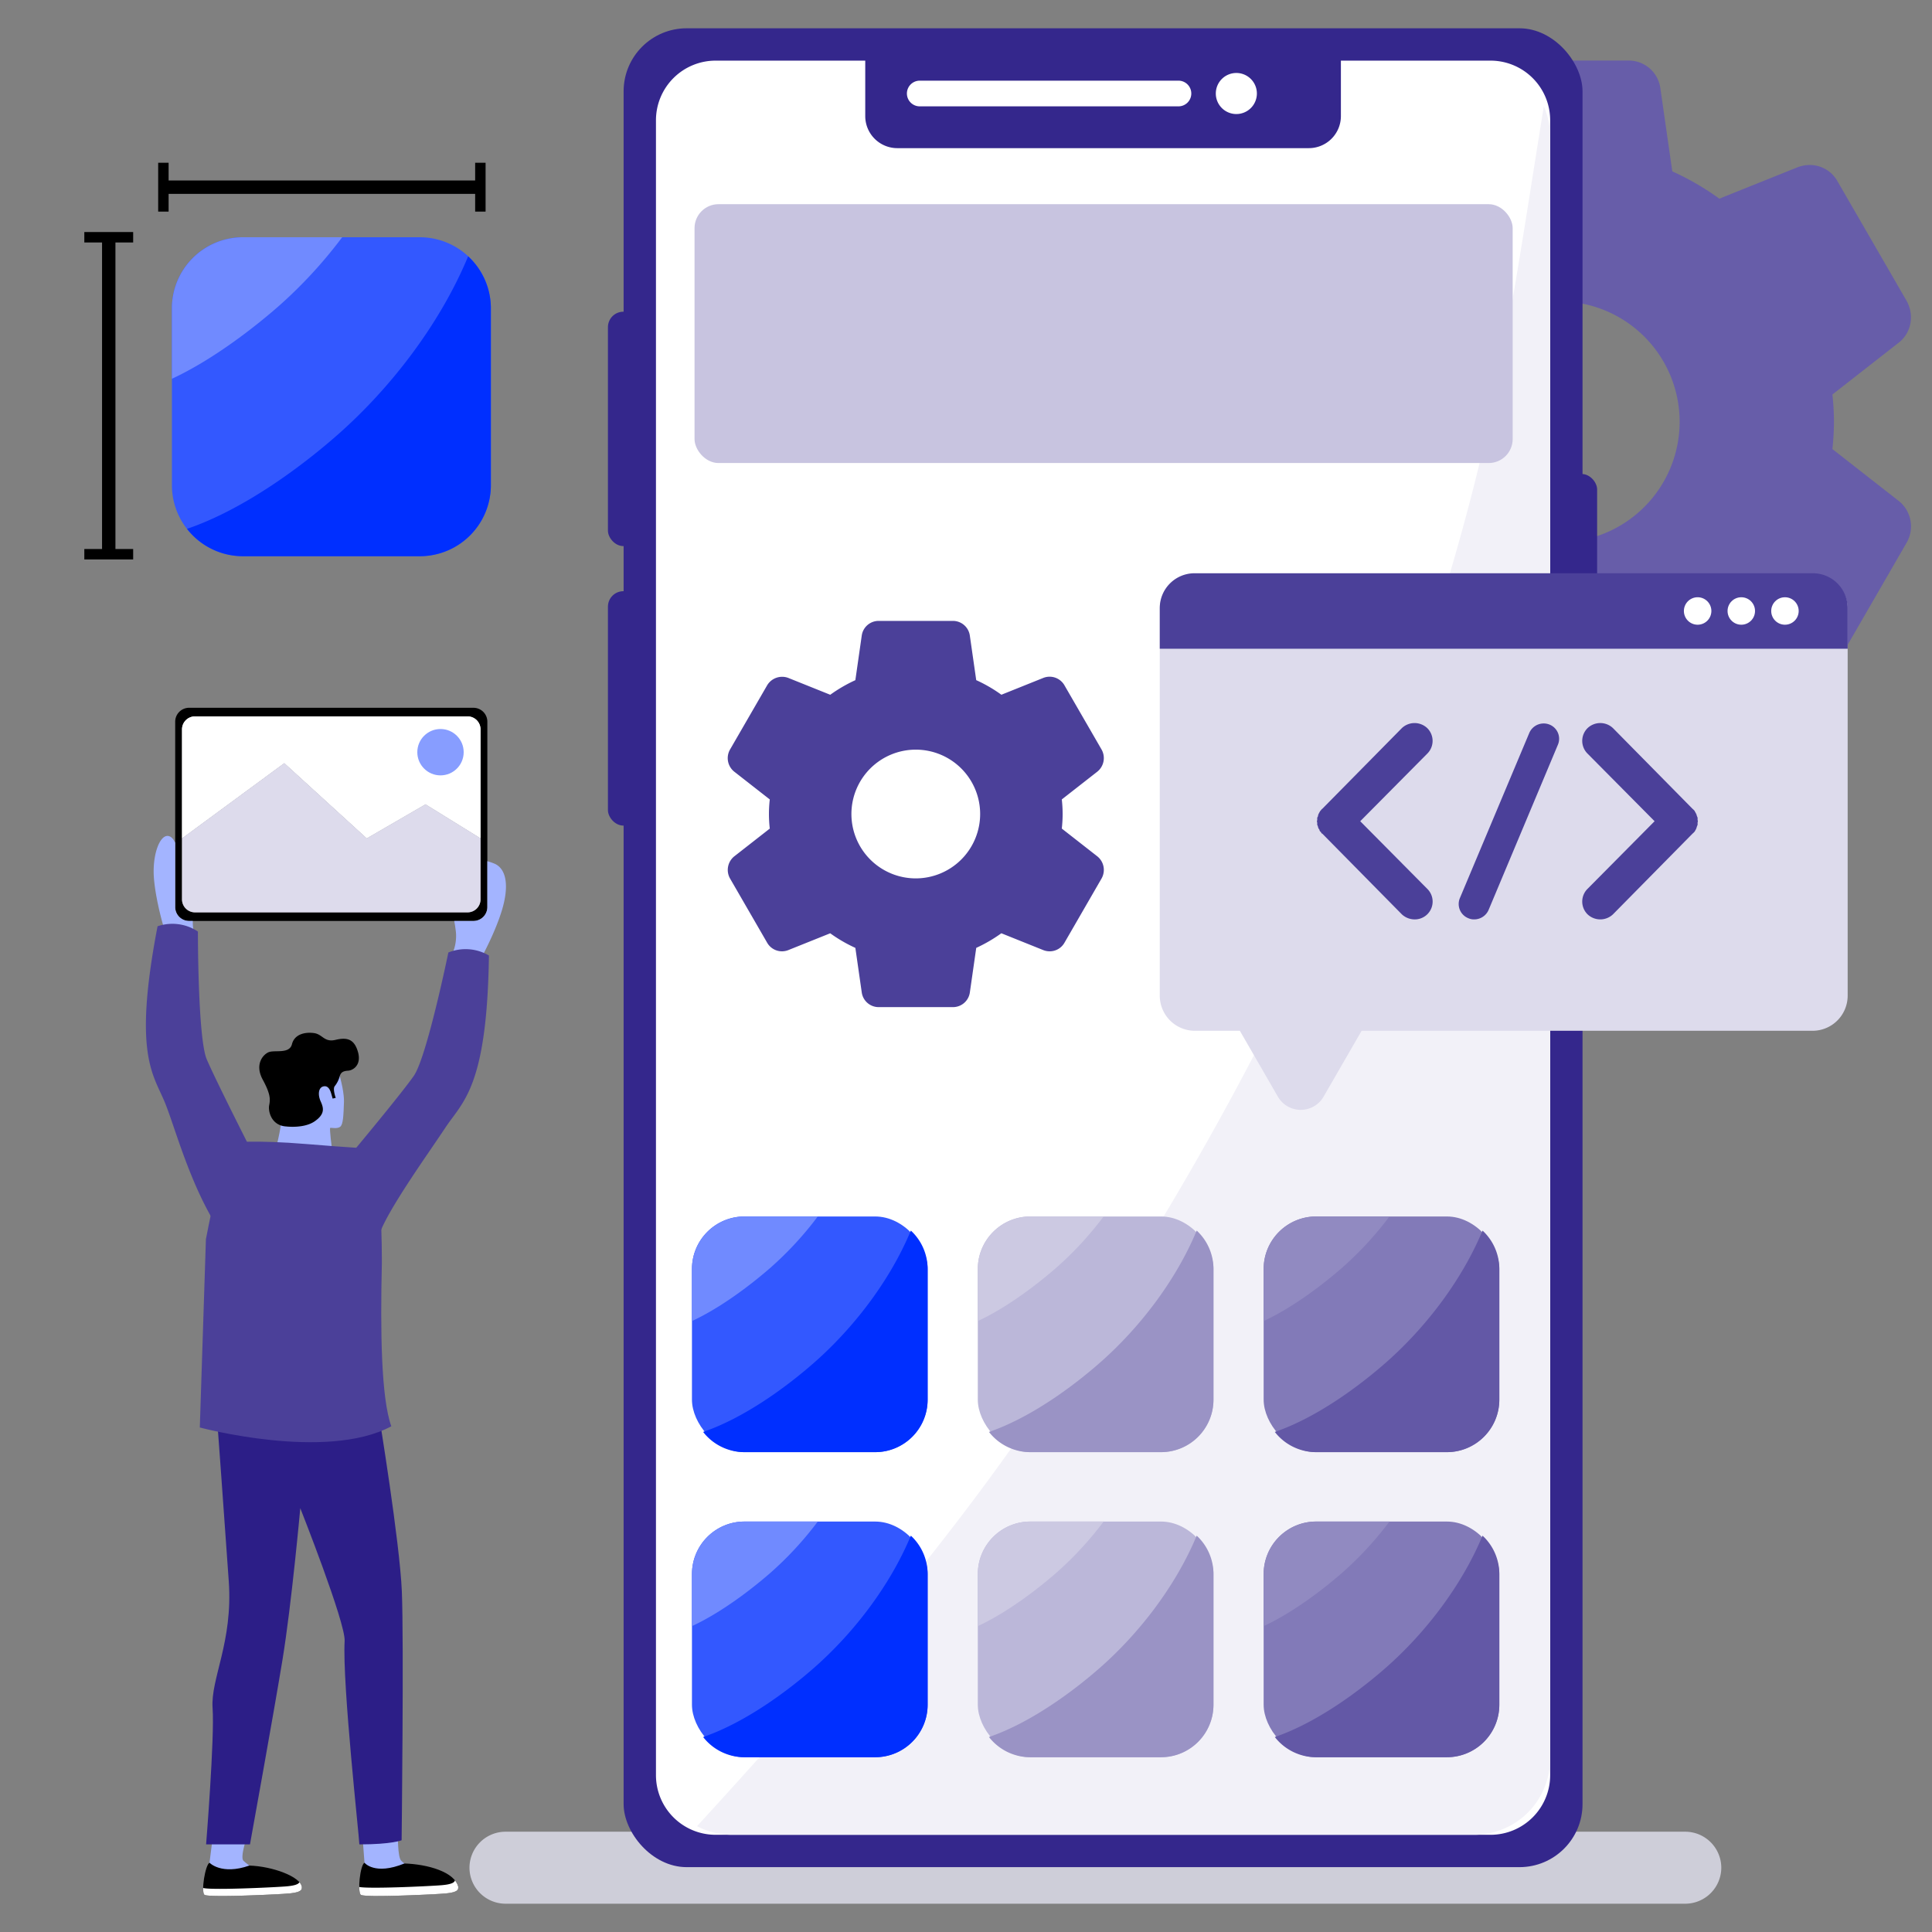 <svg id="Layer_1" data-name="Layer 1" xmlns="http://www.w3.org/2000/svg" viewBox="0 0 1500 1500"><rect x="0" y="0" width="1500" height="1500" fill="#808080" stroke="none"/><defs><style>.cls-1{fill:#eaebef;}.cls-2{fill:#fff;}.cls-3{fill:#dddbec;}.cls-4{fill:#4b4099;}.cls-5{fill:#ceced9;}.cls-6{fill:#675da9;}.cls-7{fill:#34278c;}.cls-8{fill:#f2f1f8;}.cls-9{fill:#3358ff;}.cls-10{fill:#002fff;}.cls-11{fill:#708aff;}.cls-12{fill:#bbb7d9;}.cls-13{fill:#9a93c5;}.cls-14{fill:#ccc9e2;}.cls-15{fill:#827ab8;}.cls-16{fill:#6358a6;}.cls-17{fill:#918ac1;}.cls-18{fill:#c8c4e0;}.cls-19{fill:#a3b4ff;}.cls-20{fill:#2c1e87;}.cls-21{fill:#879dff;}</style></defs><title>-</title><path class="cls-1" d="M152.961,699.009c.231.231.463.463.694.672l-.011.011C153.413,699.461,153.181,699.24,152.961,699.009Z"/><path class="cls-2" d="M152.961,699.009c.231.231.463.463.694.672l-.011.011C153.413,699.461,153.181,699.24,152.961,699.009Z"/><path class="cls-1" d="M362.983,556.193H151.417A10.1,10.1,0,0,0,141.306,566.3V681.94c0,.011,0,.011.011.022v-31.1L220.73,592.46l64.02,58.407,45.616-26.442,42.728,26.431V566.3A10.1,10.1,0,0,0,362.983,556.193Z"/><path d="M367.57,549.522H146.83a10.8,10.8,0,0,0-10.806,10.806v143.9A10.8,10.8,0,0,0,146.83,715.03H367.57a10.809,10.809,0,0,0,10.806-10.806v-143.9A10.81,10.81,0,0,0,367.57,549.522Zm5.524,148.726a10.111,10.111,0,0,1-10.111,10.111H151.417c-.276,0-.551-.011-.816-.033a10.1,10.1,0,0,1-9.284-9.56c-.011-.165-.011-.342-.011-.518V566.3a10.1,10.1,0,0,1,10.111-10.112H362.983A10.1,10.1,0,0,1,373.094,566.3Z"/><path class="cls-2" d="M373.094,566.3v84.551l-42.728-26.431L284.75,650.867,220.73,592.46l-79.413,58.407v31.1c-.011-.011-.011-.011-.011-.022V566.3a10.1,10.1,0,0,1,10.111-10.112H362.983A10.1,10.1,0,0,1,373.094,566.3Z"/><path class="cls-3" d="M373.094,650.856v47.392a10.111,10.111,0,0,1-10.111,10.111H151.417c-.276,0-.551-.011-.816-.033a10.1,10.1,0,0,1-9.284-9.56c-.011-.165-.011-.342-.011-.518V681.94c0,.011,0,.011.011.022v-31.1L220.73,592.46l64.02,58.407,45.616-26.442Z"/><path class="cls-4" d="M152.961,699.009c.231.231.463.463.694.672l-.011.011C153.413,699.461,153.181,699.24,152.961,699.009Z"/><path class="cls-5" d="M1308.456,1478.037H392.449a28.034,28.034,0,0,1-27.952-27.952h0a28.034,28.034,0,0,1,27.952-27.952h916.007a28.034,28.034,0,0,1,27.952,27.952h0A28.034,28.034,0,0,1,1308.456,1478.037Z"/><path class="cls-6" d="M1474.234,388.977l-51.565-40.322a203.056,203.056,0,0,0,1.215-21.178,196.932,196.932,0,0,0-1.215-21.178l51.612-40.345c9.584-7.573,12.2-21.014,6.1-32.21l-53.623-92.776c-5.727-10.472-18.279-15.849-31.018-11.15L1334.9,154.244a208.628,208.628,0,0,0-36.535-21.2L1289.1,68.505A24.824,24.824,0,0,0,1264.327,47H1156.8c-12.6,0-23.234,9.256-24.731,21.318l-9.279,64.772a215.057,215.057,0,0,0-36.465,21.2l-61.009-24.5c-11.432-4.418-25.106.537-30.786,10.962L940.84,233.65a25.134,25.134,0,0,0,6.078,32.374l51.565,40.322a184.978,184.978,0,0,0,0,42.333l-51.612,40.345c-9.584,7.6-12.179,21.037-6.078,32.21l53.623,92.776c5.727,10.448,18.162,15.871,31.018,11.149l60.846-24.426a210.4,210.4,0,0,0,36.512,21.2l9.256,64.515A24.806,24.806,0,0,0,1156.825,608H1264.35c12.6,0,23.258-9.256,24.754-21.318l9.28-64.748a216.145,216.145,0,0,0,36.465-21.225l61.008,24.5a25.124,25.124,0,0,0,9.164,1.731,24.676,24.676,0,0,0,21.621-12.67L1480.5,421A25.232,25.232,0,0,0,1474.234,388.977ZM1210.564,421a93.5,93.5,0,1,1,93.5-93.5A93.594,93.594,0,0,1,1210.564,421Z"/><rect class="cls-7" x="484.174" y="21.963" width="744.493" height="1427.683" rx="48.932" ry="48.932"/><path class="cls-2" d="M1157.236,47.075H1041.067V90.122a24.9,24.9,0,0,1-24.9,24.9H696.676a24.9,24.9,0,0,1-24.9-24.9V47.075H555.606a46.32,46.32,0,0,0-46.32,46.319V1378.213a46.32,46.32,0,0,0,46.321,46.32h601.628a46.32,46.32,0,0,0,46.32-46.32V93.394A46.319,46.319,0,0,0,1157.236,47.075Z"/><path class="cls-8" d="M777.468,1135.155c-72.326,100.187-153.141,191.748-236.3,282.709a58.761,58.761,0,0,0,27.2,6.669h576.1a59.086,59.086,0,0,0,59.086-59.086V106.161a58.839,58.839,0,0,0-4.928-23.592c-16.251,99.584-29.967,200.112-55.119,297.983C1072.917,655.234,942.85,906.064,777.468,1135.155Z"/><rect class="cls-9" x="537.233" y="944.469" width="182.978" height="182.978" rx="40.762" ry="40.762"/><path class="cls-10" d="M720.211,1086.685V985.231a40.609,40.609,0,0,0-13.031-29.817c-16.429,39.5-44.932,75.876-74.332,101.881-21.141,18.7-54.366,43.347-86.949,54.459a40.656,40.656,0,0,0,32.1,15.693H679.449A40.763,40.763,0,0,0,720.211,1086.685Z"/><path class="cls-11" d="M578,944.469a40.762,40.762,0,0,0-40.762,40.762v40.436c24.067-11.187,47.91-30.03,60.9-41.367a264.622,264.622,0,0,0,36.778-39.831Z"/><rect class="cls-12" x="759.162" y="944.469" width="182.978" height="182.978" rx="40.762" ry="40.762"/><path class="cls-13" d="M942.14,1086.685V985.231a40.606,40.606,0,0,0-13.032-29.817c-16.428,39.5-44.931,75.876-74.33,101.881-21.142,18.7-54.367,43.347-86.95,54.459a40.657,40.657,0,0,0,32.1,15.693H901.378A40.763,40.763,0,0,0,942.14,1086.685Z"/><path class="cls-14" d="M799.925,944.469a40.763,40.763,0,0,0-40.763,40.762v40.436c24.067-11.187,47.91-30.03,60.9-41.367a264.622,264.622,0,0,0,36.778-39.831Z"/><rect class="cls-15" x="981.091" y="944.469" width="182.978" height="182.978" rx="40.762" ry="40.762"/><path class="cls-16" d="M1164.07,1086.685V985.231a40.61,40.61,0,0,0-13.032-29.817c-16.429,39.5-44.931,75.876-74.331,101.881-21.142,18.7-54.367,43.347-86.95,54.459a40.658,40.658,0,0,0,32.1,15.693h101.453A40.764,40.764,0,0,0,1164.07,1086.685Z"/><path class="cls-17" d="M1021.854,944.469a40.763,40.763,0,0,0-40.763,40.762v40.436c24.067-11.187,47.91-30.03,60.9-41.367a264.622,264.622,0,0,0,36.778-39.831Z"/><rect class="cls-9" x="537.233" y="1181.327" width="182.978" height="182.978" rx="40.762" ry="40.762"/><path class="cls-10" d="M720.211,1323.542V1222.089a40.609,40.609,0,0,0-13.031-29.817c-16.429,39.5-44.932,75.876-74.332,101.881-21.141,18.7-54.366,43.347-86.949,54.46a40.658,40.658,0,0,0,32.1,15.692H679.449A40.763,40.763,0,0,0,720.211,1323.542Z"/><path class="cls-11" d="M578,1181.327a40.762,40.762,0,0,0-40.762,40.762v40.436c24.067-11.187,47.91-30.03,60.9-41.367a264.622,264.622,0,0,0,36.778-39.831Z"/><rect class="cls-12" x="759.162" y="1181.327" width="182.978" height="182.978" rx="40.762" ry="40.762"/><path class="cls-13" d="M942.14,1323.542V1222.089a40.606,40.606,0,0,0-13.032-29.817c-16.428,39.5-44.931,75.876-74.33,101.881-21.142,18.7-54.367,43.347-86.95,54.46a40.659,40.659,0,0,0,32.1,15.692H901.378A40.763,40.763,0,0,0,942.14,1323.542Z"/><path class="cls-14" d="M799.925,1181.327a40.763,40.763,0,0,0-40.763,40.762v40.436c24.067-11.187,47.91-30.03,60.9-41.367a264.622,264.622,0,0,0,36.778-39.831Z"/><rect class="cls-15" x="981.091" y="1181.327" width="182.978" height="182.978" rx="40.762" ry="40.762"/><path class="cls-16" d="M1164.07,1323.542V1222.089a40.61,40.61,0,0,0-13.032-29.817c-16.429,39.5-44.931,75.876-74.331,101.881-21.142,18.7-54.367,43.347-86.95,54.46a40.66,40.66,0,0,0,32.1,15.692h101.453A40.763,40.763,0,0,0,1164.07,1323.542Z"/><path class="cls-17" d="M1021.854,1181.327a40.763,40.763,0,0,0-40.763,40.762v40.436c24.067-11.187,47.91-30.03,60.9-41.367a264.622,264.622,0,0,0,36.778-39.831Z"/><path class="cls-2" d="M975.838,72.6A15.942,15.942,0,1,1,959.9,56.658,15.942,15.942,0,0,1,975.838,72.6Z"/><path class="cls-2" d="M914.849,62.63H714.191a9.97,9.97,0,1,0,0,19.939H914.849a9.97,9.97,0,1,0,0-19.939Z"/><rect class="cls-18" x="539.236" y="158.53" width="635.2" height="200.97" rx="18.617" ry="18.617"/><path class="cls-9" d="M188.639,184.2h137.3A55.166,55.166,0,0,1,381.1,239.37v137.3a55.165,55.165,0,0,1-55.165,55.165h-137.3a55.166,55.166,0,0,1-55.166-55.166V239.37A55.166,55.166,0,0,1,188.639,184.2Z"/><path class="cls-10" d="M381.105,376.67v-137.3a54.953,54.953,0,0,0-17.637-40.352C341.235,252.471,302.661,301.7,262.874,336.9,234.261,362.2,189.3,395.56,145.2,410.6a55.024,55.024,0,0,0,43.438,21.237h137.3A55.166,55.166,0,0,0,381.105,376.67Z"/><path class="cls-11" d="M188.639,184.2a55.166,55.166,0,0,0-55.166,55.165v54.724c32.571-15.14,64.839-40.641,82.414-55.984a358.074,358.074,0,0,0,49.773-53.9Z"/><rect x="79.236" y="184.204" width="10.39" height="247.631"/><rect x="65.469" y="180.156" width="37.924" height="8.095"/><rect x="65.469" y="426.256" width="37.924" height="8.095"/><rect x="243.947" y="21.51" width="10.39" height="247.631" transform="translate(394.467 -103.816) rotate(90)"/><rect x="353.996" y="141.278" width="37.924" height="8.095" transform="translate(518.283 -227.632) rotate(90)"/><rect x="107.896" y="141.278" width="37.924" height="8.095" transform="translate(272.183 18.468) rotate(90)"/><path class="cls-19" d="M281.617,1427.919l2.187,29.159,41.917-1.822s-11.3-7.655-14.215-10.571-2.552-20.411-2.552-20.411Z"/><path d="M282.989,1446.218s7.811,10.032,30.986.584c18.254.575,39.083,6.632,41.817,18.113-.181,1.64,1.094,4.374-11.481,5.286s-61.418,3.1-64.152.911S279.606,1448.008,282.989,1446.218Z"/><path class="cls-2" d="M353.193,1459.913c-.337,1.489-2.049,3.164-11.363,3.839-11.691.847-54.709,2.8-62.9,1.307.033,3.022.4,5.394,1.228,6.053,2.734,2.187,51.576,0,64.152-.911s11.3-3.646,11.481-5.286A12.63,12.63,0,0,0,353.193,1459.913Z"/><path class="cls-19" d="M164.977,1427.919l-3.684,29.159,41.917-1.822s-11.3-7.655-14.216-10.571,3.32-20.411,3.32-20.411Z"/><path d="M162.665,1446.218s9.212,9.818,30.917,2.209c18.254.576,39.56,8.651,40.793,16.488-.183,1.64,1.094,4.374-11.482,5.286s-61.418,3.1-64.151.911S159.281,1448.008,162.665,1446.218Z"/><path class="cls-2" d="M232.451,1461.35c-.66,1.339-2.951,2.713-11.17,3.308-12.048.874-57.356,2.914-63.542,1.161-.035,2.649.251,4.691,1,5.293,2.733,2.187,51.576,0,64.151-.911s11.3-3.646,11.482-5.286A7.366,7.366,0,0,0,232.451,1461.35Z"/><path class="cls-20" d="M168.364,1099.133s5.988,81.244,9.259,128.669-14.2,75.492-12.567,98.387-5.037,105.792-5.037,105.792h34.057s18.091-99.757,25.208-143.094,13.854-117.941,13.854-117.941,35.263,89.064,34.44,103.156C265.663,1306.844,279,1427.075,279,1431.981c25.348,0,32.82-3.216,32.82-3.216s1.8-154.869.166-193.3-17.717-136.332-17.717-136.332Z"/><path class="cls-19" d="M214.27,891.5s5.868-22.2,4.092-28.492-6.348-31.729,4.568-38.207,17.974-9.319,27.326-10.047,17.171,29.989,16.8,40.714-.618,17.379-2.843,19.282-7.022.706-7.809.928,1.345,16.388,1.345,16.388S219.024,893.262,214.27,891.5Z"/><path d="M222.177,874.578s13.809,1.767,22.1-3.971,6.961-10.46,4.693-15.484-1.911-10.789,2.229-11.674,5.546,4.1,6.138,6.2l.925,3.278,2.4-.534s-2.561-7.066-.738-9.138a21,21,0,0,0,3.85-7.742c.921-2.95,2.609-3.993,6.5-4.242s10.517-4.383,7.667-14.483-8.507-11.584-17.392-9.448-10.006-4.344-16.779-5.265-15.09.718-17.1,8.649-13.7,4.148-18.328,6.3-10.553,9.774-4.356,21.2,5.879,15.333,5,19.972S210.649,873.867,222.177,874.578Z"/><path class="cls-4" d="M285.585,891.7c-3.125-.179-2.36-.139-6.948-.435h0c-10.222-.661-23.963-1.639-40.787-3.041-39.248-3.271-58.243-1.187-58.243-1.187-7.086,8.166-19.737,75.069-19.737,75.069L155.135,1108.3s97.978,26.317,148.674-.939c-7.918-22.231-8.551-73.744-7.341-126.311C296.506,978.692,296.783,891.388,285.585,891.7Z"/><path class="cls-19" d="M389.8,706.352c-3.914,13.067-10.695,26.938-14.114,33.554-1.29,2.5-2.106,3.97-2.106,3.97l-21.656-5.216s.077-.187.21-.54a34.447,34.447,0,0,0,1.907-13.75c-.242-2.636-.772-6.043-1.356-9.34H367.57a10.809,10.809,0,0,0,10.806-10.806V668.631a49.488,49.488,0,0,1,6.164,2.183C393.361,675.225,395.18,688.346,389.8,706.352Z"/><path class="cls-4" d="M269.534,899.611s41.61-49.743,51.75-64.328S348.1,739.519,348.1,739.519a35.671,35.671,0,0,1,31.507,2.344c-1.446,102.544-20.409,113.365-33.749,133.539s-43.953,62.661-51.089,82.206C265.648,937.7,269.534,899.611,269.534,899.611Z"/><path class="cls-19" d="M150.094,721.635l-22.274.717s-.5-1.6-1.257-4.3c-2.007-7.167-5.833-22.141-7.013-35.736-1.631-18.712,4.863-36,12.185-32.959,1.731.717,3.12,2.526,4.289,4.951v49.917A10.8,10.8,0,0,0,146.83,715.03H149.7a35.885,35.885,0,0,0,.309,6.032v.011C150.061,721.437,150.094,721.635,150.094,721.635Z"/><path class="cls-4" d="M194.219,891.408s-26.722-52.616-33.7-68.952-6.858-99.21-6.858-99.21a35.671,35.671,0,0,0-31.328-4.087c-19.356,100.712-2.978,115.15,6,137.608s21.643,72.275,48.675,108.064C179.907,948.05,194.219,891.408,194.219,891.408Z"/><circle class="cls-21" cx="342" cy="584" r="18"/><path class="cls-4" d="M851.945,664.86l-27.562-21.553a108.4,108.4,0,0,0,.65-11.319,105.226,105.226,0,0,0-.65-11.32L851.97,599.1a13.513,13.513,0,0,0,3.261-17.216L826.57,532.3a13.287,13.287,0,0,0-16.58-5.96l-32.522,13.056a111.524,111.524,0,0,0-19.529-11.332l-4.947-34.5a13.27,13.27,0,0,0-13.244-11.5H682.275a13.233,13.233,0,0,0-13.219,11.395l-4.96,34.621a114.976,114.976,0,0,0-19.491,11.332L612,526.325a13.551,13.551,0,0,0-16.455,5.859l-28.7,49.652a13.436,13.436,0,0,0,3.249,17.3l27.562,21.552a98.783,98.783,0,0,0,0,22.627l-27.587,21.565a13.517,13.517,0,0,0-3.249,17.217l28.662,49.589a13.261,13.261,0,0,0,16.579,5.96L644.58,724.6A112.554,112.554,0,0,0,664.1,735.927l4.948,34.483a13.258,13.258,0,0,0,13.243,11.52H739.76a13.247,13.247,0,0,0,13.232-11.395l4.959-34.608a115.5,115.5,0,0,0,19.491-11.345l32.61,13.093a13.425,13.425,0,0,0,4.9.925,13.19,13.19,0,0,0,11.557-6.772l28.786-49.852A13.485,13.485,0,0,0,851.945,664.86ZM711.011,681.976A49.976,49.976,0,1,1,760.988,632,50.026,50.026,0,0,1,711.011,681.976Z"/><rect class="cls-7" x="472" y="242" width="24" height="182" rx="12" ry="12"/><rect class="cls-7" x="1216" y="368" width="24" height="182" rx="12" ry="12"/><rect class="cls-7" x="472" y="459" width="24" height="182" rx="12" ry="12"/><path class="cls-3" d="M1407.326,445.631H927.647a27.286,27.286,0,0,0-27.206,27.206V773.094A27.286,27.286,0,0,0,927.647,800.3h34.97l29.532,51.152a20.481,20.481,0,0,0,35.473,0l29.531-51.152h350.173a27.285,27.285,0,0,0,27.2-27.2V472.836A27.285,27.285,0,0,0,1407.326,445.631Z"/><path class="cls-4" d="M1407.6,445.07H927.371A27.009,27.009,0,0,0,900.441,472v31.664h534.09V472A27.009,27.009,0,0,0,1407.6,445.07Z"/><path class="cls-2" d="M1328.7,474.367a10.661,10.661,0,1,1-10.661-10.661A10.662,10.662,0,0,1,1328.7,474.367Z"/><circle class="cls-2" cx="1351.935" cy="474.367" r="10.661"/><circle class="cls-2" cx="1385.831" cy="474.367" r="10.661"/><path class="cls-4" d="M1108.137,690.1a13.837,13.837,0,0,1-9.665,23.721,14.655,14.655,0,0,1-10.1-3.952l-61.723-62.605c-.658-.216-.879-.658-1.1-1.316a3.06,3.06,0,0,0-.66-.437,5.782,5.782,0,0,1-.658-1.758,1.179,1.179,0,0,1-.66-.878c-.219-.442-.219-1.1-.437-1.321,0-.658-.44-.879-.44-1.095v-1.537c0-.442-.22-.663-.22-1.321,0-.221.22-.879.22-1.1V634.96c0-.437.44-.658.44-.879.218-.658.218-1.1.437-1.753,0-.22.221-.22.221-.442a16.234,16.234,0,0,1,1.1-1.978.43.43,0,0,1,.44-.438,4.133,4.133,0,0,1,1.318-1.536l61.723-62.6a14.328,14.328,0,0,1,19.768,0,13.918,13.918,0,0,1,0,19.769L1056.08,637.6Z"/><path class="cls-4" d="M1133.514,697.123l53.815-128.057a12.182,12.182,0,0,1,16.035-6.369,11.851,11.851,0,0,1,6.149,15.6L1155.7,706.57a12.179,12.179,0,0,1-11.2,7.247,10.477,10.477,0,0,1-4.392-.878A11.863,11.863,0,0,1,1133.514,697.123Z"/><path class="cls-4" d="M1315.81,645.507a.212.212,0,0,1-.219.216,9.877,9.877,0,0,1-1.539,1.537l-61.721,62.605a14.339,14.339,0,0,1-19.77,0,13.923,13.923,0,0,1,0-19.769l52.059-52.5L1232.561,585.1a13.923,13.923,0,0,1,0-19.769,14.331,14.331,0,0,1,19.77,0l61.721,62.6a10.14,10.14,0,0,1,1.539,1.536c.219,0,.219.438.219.438a19.63,19.63,0,0,1,1.1,1.978c0,.222.221.222.221.442a10.317,10.317,0,0,0,.658,1.974c0,.221.221.221.221.658V636.5c0,.221.218.879.218,1.1s-.218.879-.218,1.1v1.758c0,.216-.221.216-.221.437a19.847,19.847,0,0,0-.658,1.979c0,.22-.221.22-.221.658C1316.689,643.966,1316.249,644.628,1315.81,645.507Z"/></svg>
